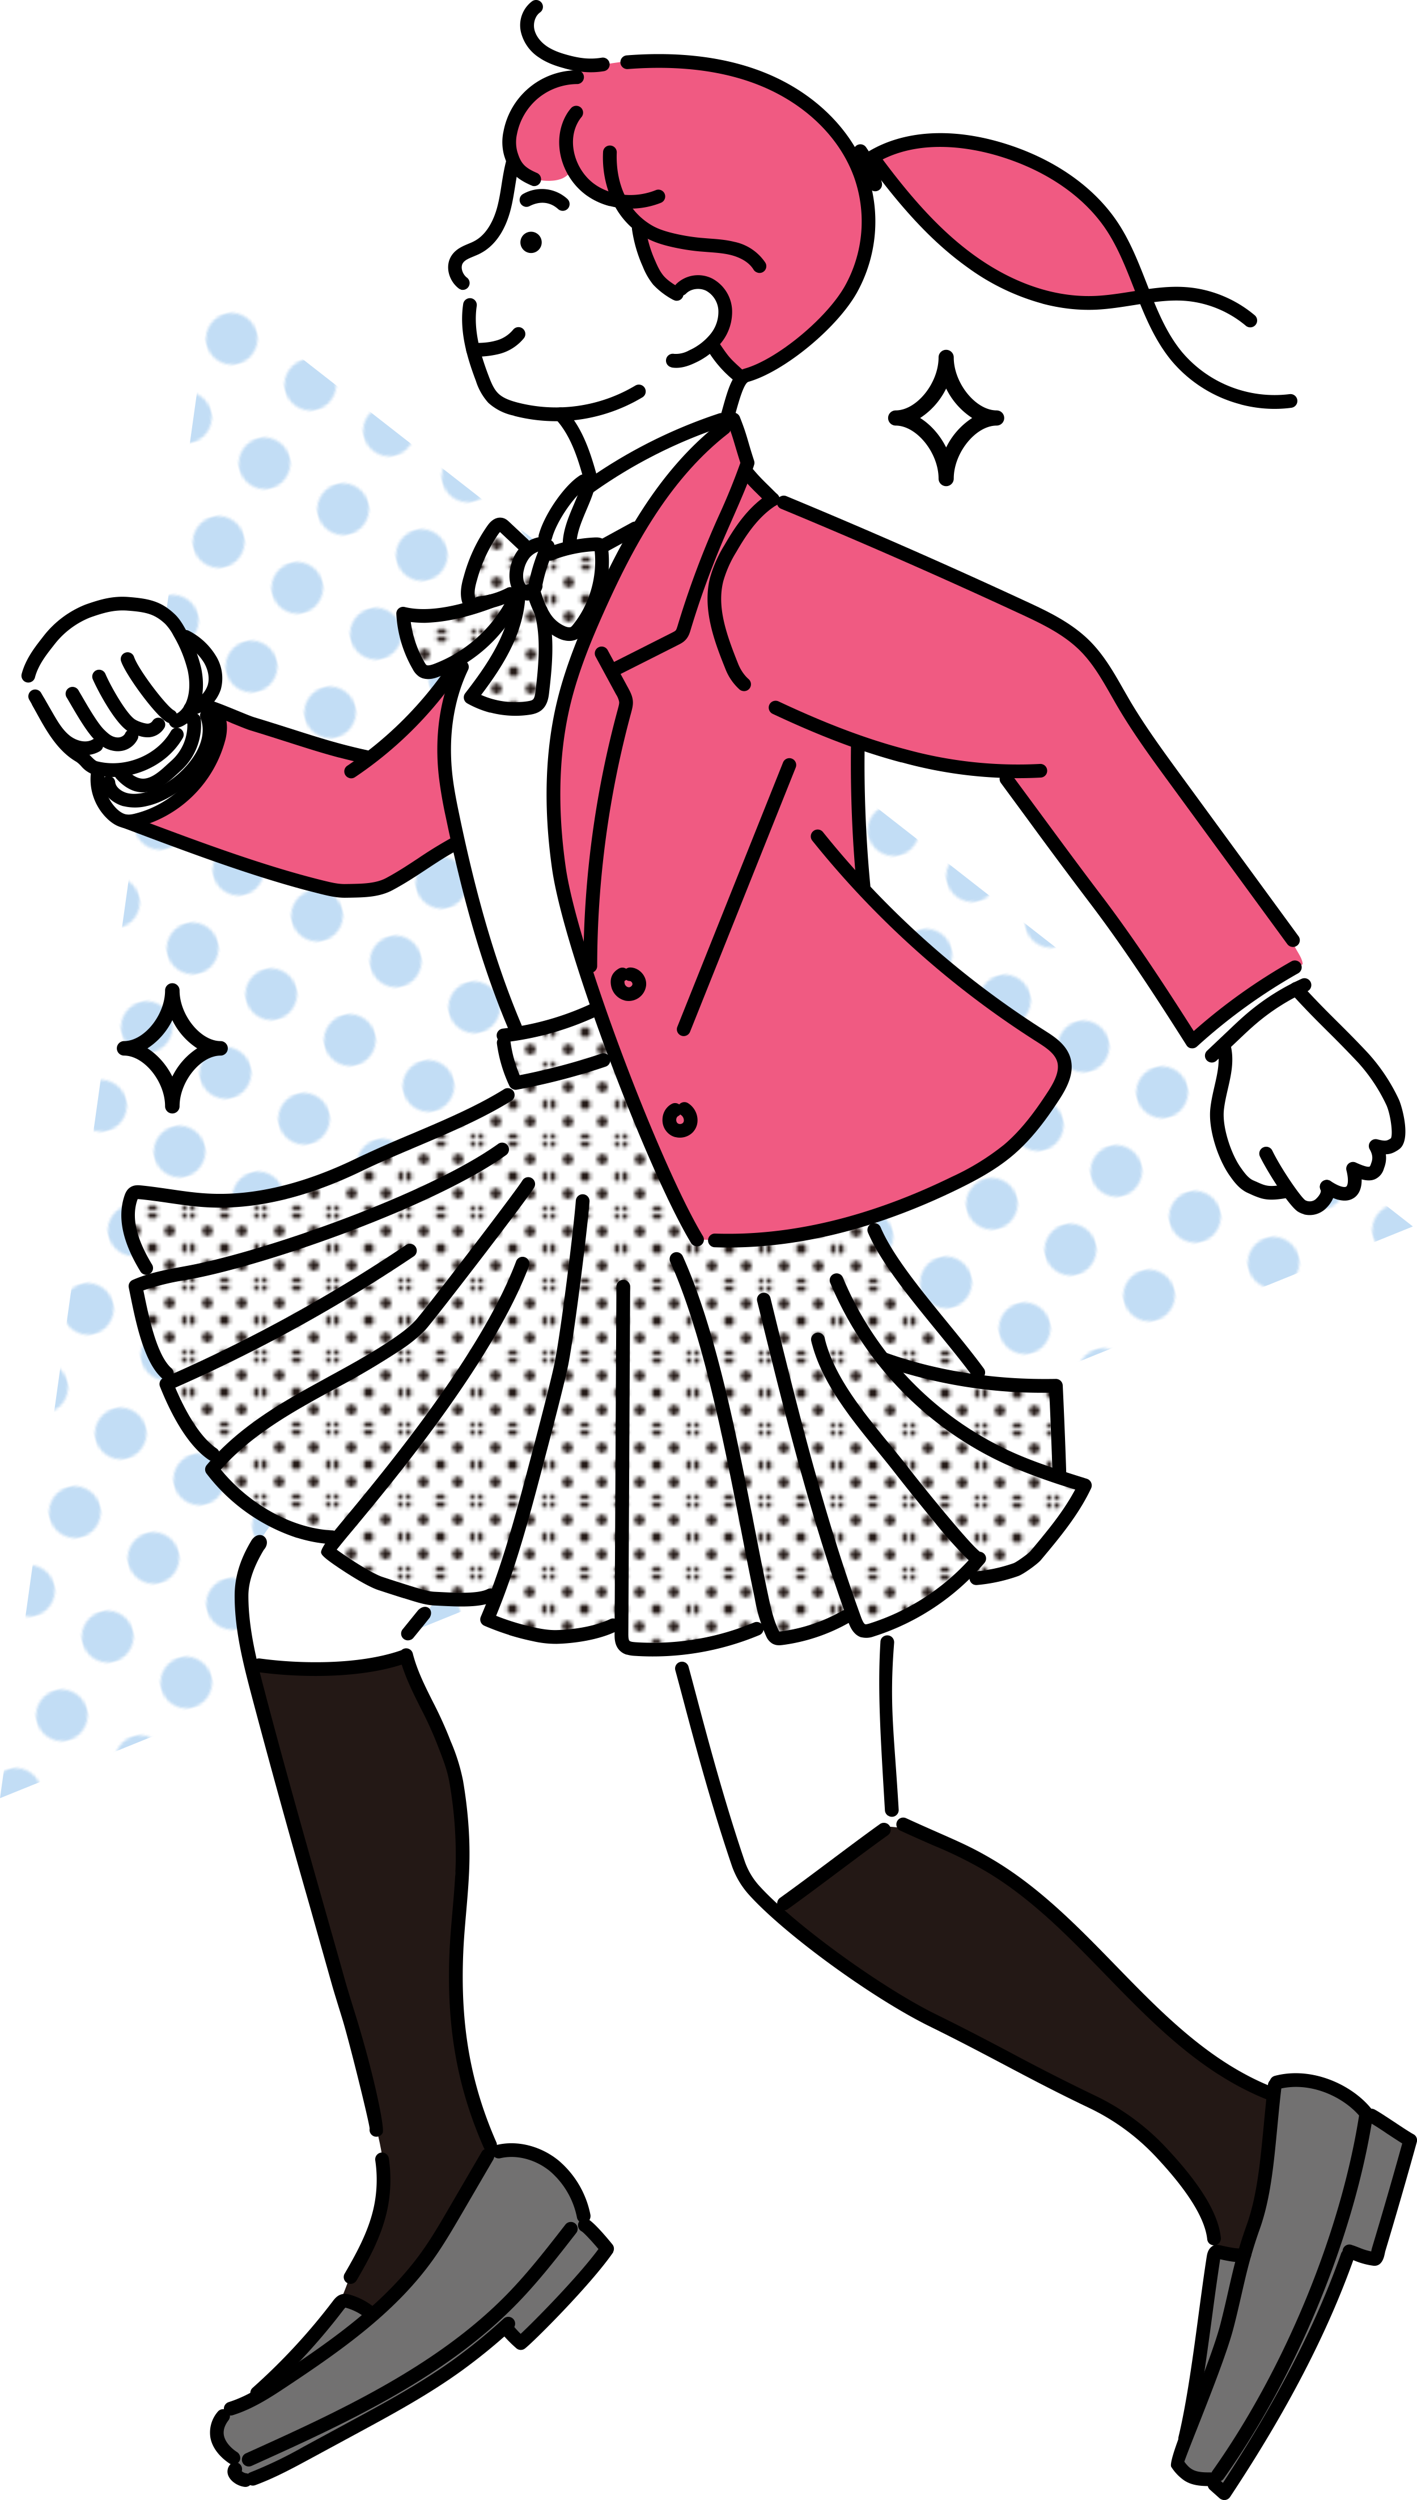 <svg xmlns="http://www.w3.org/2000/svg" viewBox="0 0 209.19 368.87"><defs><pattern id="b" width="50" height="50" x="0" y="0" patternTransform="rotate(75.24 -1021.29 -8832.97) scale(.38)" patternUnits="userSpaceOnUse"><path d="M0 0h50v50H0z" style="fill:none"/><path d="M10 0H0v10A10 10 0 0 0 10 0Z" style="fill:#328cdc"/><circle cx="25" cy="25" r="10" style="fill:#328cdc"/><path d="M50 40a10 10 0 0 0-10 10h10V40ZM0 40v10h10A10 10 0 0 0 0 40ZM50 10V0H40a10 10 0 0 0 10 10Z" style="fill:#328cdc"/></pattern><pattern id="c" width="18.12" height="18.12" x="0" y="0" patternTransform="rotate(.08 4560382.9 -2971263.65) scale(.56)" patternUnits="userSpaceOnUse"><path d="M0 0h18.12v18.12H0z" style="fill:none"/><g style="clip-path:url(#a)"><path d="M18.12 19.48a1.36 1.36 0 1 0 0-2.72 1.36 1.36 0 0 0 0 2.72ZM9.06 19.48a1.36 1.36 0 1 0 0-2.72 1.36 1.36 0 0 0 0 2.72ZM0 19.48a1.36 1.36 0 1 0 0-2.72 1.36 1.36 0 0 0 0 2.72ZM18.12 10.42a1.36 1.36 0 1 0 0-2.72 1.36 1.36 0 0 0 0 2.72ZM9.06 10.42a1.36 1.36 0 1 0 0-2.72 1.36 1.36 0 0 0 0 2.72ZM0 10.42A1.36 1.36 0 1 0 0 7.7a1.36 1.36 0 0 0 0 2.72ZM18.12 1.36a1.36 1.36 0 1 0 0-2.72 1.36 1.36 0 0 0 0 2.72Z" style="fill:#231815"/><circle cx="9.06" r="1.36" style="fill:#231815"/><path d="M0 1.36a1.36 1.36 0 1 0 0-2.72 1.36 1.36 0 0 0 0 2.72ZM-9.06 1.36a1.36 1.36 0 1 0 0-2.72 1.36 1.36 0 0 0 0 2.72ZM4.53 14.95a1.36 1.36 0 1 0 0-2.72 1.36 1.36 0 0 0 0 2.72ZM13.59 14.95a1.36 1.36 0 1 0 0-2.72 1.36 1.36 0 0 0 0 2.72ZM4.53 5.89a1.36 1.36 0 1 0 0-2.72 1.36 1.36 0 0 0 0 2.72ZM13.59 5.89a1.36 1.36 0 1 0 0-2.72 1.36 1.36 0 0 0 0 2.72ZM-4.53 5.89a1.36 1.36 0 1 0 0-2.72 1.36 1.36 0 0 0 0 2.72Z" style="fill:#231815"/></g></pattern><clipPath id="a"><path d="M0 0h18.12v18.12H0z" style="fill:none"/></clipPath></defs><path d="m0 265.3 208.58-84.35L31.24 42.49 0 265.3z" style="fill:url(#b);opacity:.3"/><path d="M25.44 164.28c-.59 0-1.07-.48-1.07-1.07 0-3.63-3.11-7.47-6.05-7.47a1.07 1.07 0 0 1 0-2.14c2.94 0 6.05-3.84 6.05-7.47a1.07 1.07 0 0 1 2.14 0c0 3.63 3.11 7.47 6.05 7.47a1.07 1.07 0 0 1 0 2.14c-2.94 0-6.05 3.84-6.05 7.47 0 .59-.48 1.07-1.07 1.07Zm-3.67-9.61c1.5.94 2.81 2.43 3.67 4.16a10.41 10.41 0 0 1 3.67-4.16 10.35 10.35 0 0 1-3.67-4.16 10.41 10.41 0 0 1-3.67 4.16ZM139.68 71.73c-.62 0-1.12-.5-1.12-1.12 0-3.8-3.25-7.82-6.33-7.82a1.12 1.12 0 1 1 0-2.24c3.08 0 6.33-4.02 6.33-7.82a1.12 1.12 0 1 1 2.24 0c0 3.8 3.25 7.82 6.33 7.82a1.12 1.12 0 1 1 0 2.24c-3.08 0-6.33 4.02-6.33 7.82 0 .62-.5 1.12-1.12 1.12Zm-3.84-10.06c1.57.98 2.94 2.54 3.84 4.35a10.8 10.8 0 0 1 3.84-4.35 10.86 10.86 0 0 1-3.84-4.35 10.86 10.86 0 0 1-3.84 4.35Z"/><path d="M26.54 93.47c-1.42-2.22-5.01-7.39-14.48-3 0 0-4.63 1.58-7.65 8.67 0 0-.97.6 1.24 4.26 2.21 3.65 4.38 6.72 5.95 7.02.55.68 1.76 2.84 2.82 2.96-1.68 1.8 1.59 7.53 4.18 7.8 2.59.27 16.1-5.23 12.81-16.6 0 0-.42-.24.36-2.95s-1.43-6.29-3.56-7.19l-1.68-.97ZM180.35 154.57c.54 1.44.2 4.2-.14 7.11s-.97 6.51 1.44 9.91c2.41 3.4 5.17 4.74 7.8 3.61 0 0 2.22 3.08 3.18 3.03.96-.05 3.25-.55 3.32-2.92 1.13.66 4.34 2.13 3.77-2.89 1.38.72 4.63 1.28 3.35-3.57 0 0 6.77.88 1.55-8.05-5.22-8.93-13.47-14.52-13.47-14.52l-10.79 8.31Z" style="fill:#fff"/><path d="M129.37 24.02c1.61 2.56 14.87 20.75 31.69 20.75 0 0 6.61-.57 7.36-1.02 0 0-2.18-14.33-16.82-20.15-16.98-6.75-22.23.42-22.23.42Z" style="fill:#f05a82"/><path d="M75.88 24.17c-.67 2.68-1.79 9.65-2.88 10.64s-3.78 1.8-4.68 2.89c-.9 1.09-1.36 2.68-.29 3.96 1.07 1.28 1.56 3.01 1.4 4.23s.89 10.82 2.72 12.14c1.83 1.32 5.87 3.69 10.91 3.27 0 0 3.84 6.11 3.96 9.72 0 0 2.99-.97 3.88-1.78s11.48-7.64 16.51-7.6c0 0 1.16-4.56 2.18-5.71 0 0-4.53-3.78-4.38-4.91s4.39-6.69-.79-9.12c0 0-3.09-.98-4.57 1.44s-5.02-6.54-5.53-9.5c0 0-.69-3.34-2.47-3.71-1.78-.37-6.49-2.68-7.4-5.37s-7.99-2.94-8.58-.6Z" style="fill:#fff"/><path d="M84.85 10.79c-2.15.98-7.27 1.63-8.38 5.17-1.12 3.54-2.58 8.39 2.14 10.41 0 0 4.85 1.37 5.85-1.61 0 0 1.79 3.96 6.58 4.67 0 0 2.9 2.6 3.29 4.41.38 1.82 2.02 7.19 4.76 9.21 0 0 3.74-3.13 5.35-1.16 1.61 1.97 4.52 2.39.79 9.12 0 0 3.34 5.17 5.08 4.41 1.74-.77 23.95-10.28 16.6-30.31-4.34-9.95-14.78-17.07-33.26-16.17 0 0-5.6.39-8.79 1.84Z" style="fill:#f05a82"/><path d="M67.89 97.45c-1.16 2.06-1.11 3.45-1.39 5.23s-2.19 8.21 1.17 21.76 7.3 25.87 8.76 28.05c0 0 12.51-2.83 12.02-3.81 0 0-9.94-22.72-6-39.55 3.94-16.83 10.13-27.5 11.17-29.63s8.71-13.57 13.45-16.94c0 0-8.79.92-19.95 9.73 0 0-1.15-2.72-3.31.87 0 0-15.82 24.1-15.93 24.29ZM99.62 240.72s1.24 6.63 1.81 8.69 5.97 20.75 6.73 23.22c.76 2.48 3.25 7 5.8 9.02 0 0 15.57-10.97 15.85-11.22s1.94-.85 1.87-3.7c-.07-2.85-1.57-16.47-.67-23.88s.84-6.19.84-6.19l-8.09-3.58-24.15 7.64ZM42.71 221.3s-4.68 5.98-5.49 8.06-2.71 5.39-.03 16.94c1.65 7.1 21.55 1.46 21.55 1.46l.48-2.83 1.02-1.08c0-.2-.81-1.71.18-2.83 2.54-2.88 4.86-6.34 4.86-6.34L42.7 221.29Z" style="fill:#fff"/><path d="M72.33 316.44c-5-8.67-6.19-36.12-4.34-48.8 1.19-8.17-6.28-18.72-8.04-23.45-3.56 1.45-20.29 1.63-22.76 2.11-.8-1.33 18.25 65.56 17.44 64.23.69 2.92 3.14 9.73 1.64 15.71-.82 1.02-1.88 5.29-4.53 9.41-1.13 3.07-1.36 3.64-1.92 4.51-2.97 3.97-10.71 12.51-11.32 12.95-.33.22-2.92.89-4.18 2.05.08.11-1.5.38-1.17 1.37-2.92 2.44-.04 5.91 1.31 5.98.13.92-.84 1.39.12 1.45.63.65.82 3.12 3.34 1.83 17.5-9.01 26.95-13.66 36.74-22.39.63.65 1.28 1.42 2.06 1.87 2.48-1.59 11.07-10.6 12.93-13.28.76-.71-.86-1.96-2.58-3.51-.57-.66-.54-.97-2.11-5.58-1.83-5.37-12-6.23-12.63-6.46Z" style="fill:#231815"/><path d="M72.33 316.44s-7.97 18.2-17.08 25.07c0 0-3.18-3.59-5.43-1.35-2.25 2.24-7.51 10.4-11.32 12.95s-5.17 2.03-5.86 3.91-.06 3.89 1.08 4.86.83 2.02 1.05 2.82 1.36 1.81 3.14 1.09 27.85-13.89 36.74-22.39l2.23 2.38s12.46-12.32 12.69-14.28l-3.19-3.52s-1.87-10.3-10.69-10.53l-3.36-1Z" style="fill:#727171"/><path d="M56.07 315.11a1 1 0 0 1-.92.05c-.43-.2-.66-.66-.58-1.11-.07-1-3.05-13.04-4.07-16.31-.61-1.98-1.19-3.84-1.51-4.97l-3.32-11.76a1589.8 1589.8 0 0 1-8.54-30.9c-1.17-4.46-2.49-9.51-2.49-14.67 0-3.12 1.04-5.79 2.54-8.26 1.27-1.7 3.09 0 1.76 1.49-1.31 2.19-2.27 4.5-2.27 6.77 0 4.9 1.28 9.81 2.42 14.15 2.71 10.32 5.67 20.77 8.53 30.87 1.11 3.92 2.23 7.84 3.33 11.77.31 1.1.88 2.95 1.49 4.91 2.85 9.17 4.36 16.85 4.06 17.52a1 1 0 0 1-.42.46Zm-1.43-1.3ZM60.62 241.93a1 1 0 0 1-1.15-1.58l2.27-2.8c1.18-1.14 2.39-.05 1.69 1.12-.79 1-1.59 1.98-2.4 2.97a1 1 0 0 1-.41.3ZM72.84 317.31l-.1.05a1 1 0 0 1-1.33-.52c-3.96-9.02-5.51-17.91-5.05-28.85.09-2.03.27-4.08.44-6.05.21-2.41.43-4.9.48-7.34a62.2 62.2 0 0 0-.92-11.55c-.32-1.9-1-3.61-1.71-5.43l-.29-.74a55.26 55.26 0 0 0-2.28-4.92c-1.19-2.38-2.43-4.85-3.1-7.51a1.01 1.01 0 0 1 1.96-.5c.62 2.45 1.75 4.71 2.95 7.1a60 60 0 0 1 2.35 5.1l.29.74a28.55 28.55 0 0 1 1.83 5.84c.7 4.12 1.02 8.14.94 11.93-.05 2.51-.27 5.03-.48 7.48-.17 1.96-.35 3.98-.43 5.96-.45 10.61 1.05 19.23 4.88 27.95a1 1 0 0 1-.42 1.28ZM52.59 336.52a1.01 1.01 0 0 1-1.67-1.14c1.68-2.9 3.39-6.01 4.19-9.41.55-2.34.65-4.84.29-7.23-.08-.55.3-1.07.85-1.15.55-.08 1.07.3 1.15.85.4 2.64.29 5.4-.32 8-.86 3.67-2.65 6.94-4.41 9.96l-.09.13ZM35.33 363.13a1 1 0 0 1-1.46.32c-.61-.4-2.45-1.75-2.81-3.83a4.72 4.72 0 0 1 1.07-3.78c.34-.44.97-.53 1.42-.19.44.34.53.97.19 1.42-.59.77-.81 1.5-.69 2.21.24 1.34 1.65 2.31 1.94 2.49.45.29.62.9.35 1.36Z"/><path d="m72.88 318.52-2.4 4.12-2.46 4.22c-1.27 2.17-2.58 4.41-4.08 6.51-5.54 7.75-13.37 13.28-21.58 18.73-2.32 1.54-4.95 3.28-7.99 4.23-.53.17-1.1-.13-1.27-.66-.17-.53.13-1.1.66-1.27 2.77-.87 5.27-2.53 7.47-3.99 8.04-5.33 15.71-10.74 21.05-18.22 1.45-2.02 2.73-4.23 3.97-6.36l2.46-4.22 2.4-4.12a1 1 0 0 1 1.38-.36c.48.28.64.9.37 1.38Z"/><path d="M87.05 327.48a.99.99 0 0 1-.67.48 1 1 0 0 1-1.2-.78 12.1 12.1 0 0 0-3.98-6.84c-2.13-1.75-4.95-2.49-7.34-1.92a1.02 1.02 0 0 1-1.22-.75c-.13-.54.21-1.09.75-1.22 3-.71 6.48.18 9.09 2.32a14.05 14.05 0 0 1 4.68 7.98c.05.25 0 .51-.11.72ZM55.26 341.5l-.07.1c-.33.45-.97.54-1.42.21a8.26 8.26 0 0 0-2.64-1.31l-.15-.04-.22.26a92.13 92.13 0 0 1-12.12 13.09c-.42.37-1.06.33-1.43-.08a1.02 1.02 0 0 1 .08-1.43 89.75 89.75 0 0 0 11.85-12.8c.24-.32.69-.91 1.45-1.04.41-.07.76 0 1.09.1 1.19.34 2.3.9 3.29 1.64.41.31.52.88.27 1.31Zm-4.24-1.08ZM85.14 329.34l-.08.12c-2.73 3.51-5.55 7.15-8.74 10.42-10.86 11.15-25.91 17.94-39.18 23.93a1.01 1.01 0 0 1-.83-1.85c13.11-5.92 27.97-12.63 38.57-23.5 3.11-3.19 5.89-6.78 8.59-10.25.34-.44.98-.52 1.42-.18.4.31.5.87.26 1.3ZM37.11 366.41a1 1 0 0 1-.97.5c-.88-.08-2.03-.71-2.42-1.63a1.54 1.54 0 0 1 .22-1.62c.35-.43.99-.5 1.42-.15.33.27.45.7.33 1.09.16.13.43.28.63.3a1.01 1.01 0 0 1 .79 1.51Z"/><path d="M75.91 343.35a.91.91 0 0 1-.2.24 84.02 84.02 0 0 1-7.64 6.24c-4.97 3.58-10.44 6.53-15.73 9.39l-6.54 3.54c-2.59 1.4-5.27 2.85-8.13 3.9a1.02 1.02 0 0 1-1.3-.6c-.19-.52.08-1.11.6-1.3a61.94 61.94 0 0 0 7.87-3.79l6.54-3.54c5.23-2.83 10.64-5.75 15.51-9.25a84.5 84.5 0 0 0 7.46-6.09 1.01 1.01 0 0 1 1.56 1.25Z"/><path d="m90.53 332.29-.05.07c-3.33 4.8-11.76 13.21-12.99 14.14a1 1 0 0 1-1.27-.05 19.31 19.31 0 0 1-2.11-2.14 1.02 1.02 0 0 1 .08-1.43 1 1 0 0 1 1.42.08c.53.61.84.97 1.26 1.37 2.11-1.97 8.44-8.39 11.48-12.51-.84-1-2.11-2.39-2.48-2.61a1.02 1.02 0 0 1-.42-1.37c.26-.49.88-.68 1.37-.42 1.06.56 3.58 3.7 3.6 3.73.26.33.28.77.08 1.13ZM59.92 245.37l-.18.08c-6.48 2.22-15.43 2.1-21.65 1.25a1.03 1.03 0 0 1-.87-1.14c.08-.55.59-.94 1.14-.87 5.98.82 14.57.94 20.72-1.16a1 1 0 0 1 1.28.63 1 1 0 0 1-.45 1.2Z"/><path d="M188.19 307.65c-.13 1.24-5.44-.57-11.47-5.06-16.09-11.96-30.81-32.64-45.94-33.11-3.97 3.13-12.7 8.68-15.67 12.33 3.39 5.32 33.63 23.21 51.12 31.22 7.95 3.64 13.1 15.59 13.12 19.4l-4.48 27.83-1.11 3.13a4.8 4.8 0 0 0 4.91 2.38l2.08 2.08a173.48 173.48 0 0 0 18.59-35.65l3.87.85 4.98-17.29-6.47-3.94a12.56 12.56 0 0 0-6.04-4.16 12.56 12.56 0 0 0-7.48 0Z" style="fill:#231815"/><path d="M188.19 308.09s.16 14.24-4.51 24.64c0 0-4.49-.92-4.08-.37-.89 3.05-2.86 19.49-3.87 24.06-2.11 4.07-2.28 4.65-1.98 6.62s1.21 2.09 2.68 2.4 2.58.69 3.17 1.29.4 2.44 1.61.95 14.42-23.6 18.11-35.33l3.97.98s5.71-15.9 4.96-17.73l-4.47-2.35s-6.4-7.42-13.8-5.94l-1.78.79Z" style="fill:#727171"/><path d="M178.68 331.12a1 1 0 0 1-.46-.75c-.32-3-2.76-6.97-7.25-11.81a33.03 33.03 0 0 0-10.26-7.6c-4.8-2.29-8.57-4.28-12.56-6.39-3.32-1.75-6.75-3.56-10.84-5.57-8.47-4.15-21.46-13.6-26.73-19.44a12.54 12.54 0 0 1-2.58-4.41c-3.83-11.27-6.81-23.31-8.3-28.71a1 1 0 0 1 .71-1.24 1 1 0 0 1 1.24.71c1.49 5.41 4.45 17.39 8.26 28.6a10.5 10.5 0 0 0 2.17 3.71c5.05 5.59 17.99 14.99 26.12 18.98 4.11 2.02 7.56 3.83 10.89 5.59a316.4 316.4 0 0 0 12.49 6.35 35.04 35.04 0 0 1 10.87 8.04c4.87 5.24 7.42 9.48 7.78 12.97a1 1 0 0 1-.9 1.11.97.97 0 0 1-.65-.15ZM131.11 267.89a1.03 1.03 0 0 1-.47-.79c-.7-11.67-1.09-17.95-.66-24.91.03-.56.55-.96 1.11-.91.56.05.95.55.91 1.1-.73 9.2-.02 13.03.67 24.59a1 1 0 0 1-1.55.91ZM179.95 306.1c-6.31-4.03-11.58-9.44-16.71-14.72-5.37-5.53-10.93-11.25-17.58-15.22a61.16 61.16 0 0 0-7.86-3.89c-1.37-.6-2.92-1.28-4.88-2.18a1.01 1.01 0 1 1 .84-1.84c1.94.89 3.49 1.57 4.85 2.17 3.11 1.37 5.17 2.27 8.08 4.01 6.88 4.11 12.53 9.92 18 15.54 6.8 6.99 13.82 14.22 23.12 17.93a1 1 0 1 1-.75 1.87 42.26 42.26 0 0 1-7.11-3.68Z"/><path d="M115.2 281.68c-.11-.07-.2-.16-.28-.26a1.02 1.02 0 0 1 .23-1.41c2.38-1.7 4.91-3.6 7.36-5.43 2.46-1.84 4.99-3.74 7.39-5.46a1.02 1.02 0 0 1 1.41.23c.32.45.22 1.09-.23 1.41-2.38 1.7-4.91 3.6-7.36 5.43-2.46 1.84-4.99 3.74-7.39 5.46a1 1 0 0 1-1.13.03ZM174.84 365.97a6.97 6.97 0 0 1-1.92-2q-.39-.56 1.91-6.38c1.87-4.74 4.44-11.23 5.31-14.59.49-1.9.85-3.49 1.2-5.03.72-3.16 1.34-5.89 2.73-9.77 1.51-4.24 1.98-9.26 2.49-14.57.19-1.98.38-4.03.63-6.09a1.01 1.01 0 0 1 2.01.25c-.25 2.03-.44 4.07-.63 6.03-.52 5.44-1 10.59-2.6 15.06-1.34 3.77-1.95 6.44-2.66 9.54-.36 1.56-.72 3.17-1.22 5.09-.9 3.48-3.49 10.04-5.38 14.83-.79 1.99-1.59 4.03-1.87 4.85.93 1.26 1.64 1.61 3.81 1.58a1 1 0 0 1 1.02 1 1 1 0 0 1-1 1.02c-1.69.02-2.86-.19-3.83-.82Z"/><path d="m179.28 365.98-.04-.03a1 1 0 0 1-.24-1.41c10.64-15 18.9-35.04 21.64-52.42-2.46-2.83-7.33-5.1-11.93-3.89a1.02 1.02 0 0 1-1.24-.72c-.14-.54.18-1.09.72-1.24 5.61-1.48 11.56 1.43 14.31 4.92.17.22.25.5.21.78-2.71 17.77-11.16 38.36-22.06 53.73-.31.44-.92.56-1.37.27Z"/><path d="M174.42 360.63a1.03 1.03 0 0 1-.44-1.09c1.22-5.06 2.18-12.14 3.01-18.39.4-2.99.78-5.81 1.16-8.24.06-.35.19-1.18.95-1.59.38-.2.68-.14 1.48.04.56.12 2.25.5 2.69.32a1 1 0 0 1 1.35.46c.25.5.04 1.11-.46 1.36-.94.46-2.43.18-4.02-.17h-.01a399.6 399.6 0 0 0-1.14 8.09c-.85 6.3-1.8 13.43-3.05 18.59a1 1 0 0 1-1.22.74 1.2 1.2 0 0 1-.31-.13ZM180.2 368.71l-.13-.1-1.44-1.28a1.01 1.01 0 1 1 1.34-1.52l.57.51c7.98-12.16 13.69-23.24 17.44-33.83a1.01 1.01 0 1 1 1.91.67c-3.91 11.03-9.89 22.56-18.3 35.24a1.01 1.01 0 0 1-1.39.29Z"/><path d="M198.79 333.06a1 1 0 0 1 .83-1.82c.37.11.69.24 1 .36.49.2.99.4 1.81.57l.02-.09c.03-.17.07-.34.12-.5a745.7 745.7 0 0 0 4.44-15.34c-.63-.39-1.42-.91-2.24-1.45a48.57 48.57 0 0 0-2.79-1.78 1 1 0 0 1-.4-1.37 1 1 0 0 1 1.37-.4c.66.36 1.76 1.09 2.93 1.86 1.08.72 2.2 1.46 2.79 1.78a1 1 0 0 1 .49 1.16 777.64 777.64 0 0 1-4.66 16.13l-.07.32c-.1.49-.4 1.99-1.76 1.78a11.09 11.09 0 0 1-2.82-.79c-.29-.12-.53-.22-.81-.3a1.23 1.23 0 0 1-.26-.12ZM83.34 10.08c-1.13-.3-2.55-.75-3.8-1.62a6.17 6.17 0 0 1-2.64-3.75A4.43 4.43 0 0 1 78.56.18a1.01 1.01 0 1 1 1.16 1.66c-.68.48-1.03 1.51-.84 2.46.19.92.85 1.83 1.81 2.5 1.04.72 2.3 1.1 3.28 1.36.94.25 1.72.39 2.44.45a9.8 9.8 0 0 0 2.42-.1 1 1 0 1 1 .33 1.99c-.96.16-1.94.2-2.91.12a16.8 16.8 0 0 1-2.78-.5l-.12-.03Z"/><path d="m88.95 149.72-14.19 3.46 1.4 6.6c-.61.68-1.57 1.68-2.85 2.76-4.82 4.08-8.61 4.6-16.69 7.65-8.8 3.32-8.42 4.26-14 5.59a51.87 51.87 0 0 1-22.78.24 13.37 13.37 0 0 0-.48 6 13.46 13.46 0 0 0 3.22 6.85l-2.53.89a24.4 24.4 0 0 0 3.51 11.21 23.33 23.33 0 0 0 2.04 2.8l-.98.43a20.44 20.44 0 0 0 8.37 10.77l-1.63 1.82a24.25 24.25 0 0 0 19.65 9.32l-1.76 3.53a27.57 27.57 0 0 0 7 3.97 29.16 29.16 0 0 0 17.48.9L72 238.9c1.55.88 4.56 2.31 8.57 2.47a19.2 19.2 0 0 0 11.27-3.19l-.23 4.57a36.19 36.19 0 0 0 21.89-3.29l1.11 2.1a22.8 22.8 0 0 0 11.3-3.71l1.23 2.47a26.81 26.81 0 0 0 15.47-8.23c4.72.95 7.56-.44 8.61-1.06 1.77-1.04 2.91-2.62 5.14-5.74a64.36 64.36 0 0 0 3.9-6.21l-4.44-.84.12-13.87-10.17-.45a123.87 123.87 0 0 1-11.37-14.16c-1.98-2.87-3.74-7.37-5.29-10.06-3.32 1.2-8.14 3-13.93 3.36-5.3.33-9.69.98-12.98.3a46831.9 46831.9 0 0 1-13.25-33.64Z" style="fill:#fff"/><path d="m88.95 149.72-14.19 3.46 1.4 6.6c-.61.68-1.57 1.68-2.85 2.76-4.82 4.08-8.61 4.6-16.69 7.65-8.8 3.32-8.42 4.26-14 5.59a51.87 51.87 0 0 1-22.78.24 13.37 13.37 0 0 0-.48 6 13.46 13.46 0 0 0 3.22 6.85l-2.53.89a24.4 24.4 0 0 0 3.51 11.21 23.33 23.33 0 0 0 2.04 2.8l-.98.43a20.44 20.44 0 0 0 8.37 10.77l-1.63 1.82a24.25 24.25 0 0 0 19.65 9.32l-1.76 3.53a27.57 27.57 0 0 0 7 3.97 29.16 29.16 0 0 0 17.48.9L72 238.9c1.55.88 4.56 2.31 8.57 2.47a19.2 19.2 0 0 0 11.27-3.19l-.23 4.57a36.19 36.19 0 0 0 21.89-3.29l1.11 2.1a22.8 22.8 0 0 0 11.3-3.71l1.23 2.47a26.81 26.81 0 0 0 15.47-8.23c4.72.95 7.56-.44 8.61-1.06 1.77-1.04 2.91-2.62 5.14-5.74a64.36 64.36 0 0 0 3.9-6.21l-4.44-.84.12-13.87-10.17-.45a123.87 123.87 0 0 1-11.37-14.16c-1.98-2.87-3.74-7.37-5.29-10.06-3.32 1.2-8.14 3-13.93 3.36-5.3.33-9.69.98-12.98.3a46831.9 46831.9 0 0 1-13.25-33.64Z" style="fill:url(#c)"/><path d="m81.23 81.72 7.33-1.28a14.79 14.79 0 0 1-3.84 12.96c-2 .42-3.54-.28-4.45-2.5l-.96 13.1a12.47 12.47 0 0 1-9.84-1.1 15.34 15.34 0 0 0 5.43-12.58 17.68 17.68 0 0 1-12.51 8.63c-1.7-1.9-2.42-5.01-2.89-8.42a14.82 14.82 0 0 0 9.54-1.17 19.12 19.12 0 0 1 4.24-11.78l4.25 3.34c.81-1.04 2.11-1.28 2.9-.76.71.47.78 1.41.79 1.55Z" style="fill:#fff"/><path d="m81.23 81.72 7.33-1.28a14.79 14.79 0 0 1-3.84 12.96c-2 .42-3.54-.28-4.45-2.5l-.96 13.1a12.47 12.47 0 0 1-9.84-1.1 15.34 15.34 0 0 0 5.43-12.58 17.68 17.68 0 0 1-12.51 8.63c-1.7-1.9-2.42-5.01-2.89-8.42a14.82 14.82 0 0 0 9.54-1.17 19.12 19.12 0 0 1 4.24-11.78l4.25 3.34c.81-1.04 2.11-1.28 2.9-.76.71.47.78 1.41.79 1.55Z" style="fill:url(#c)"/><path d="M108.27 61.88A81.3 81.3 0 0 0 89 88.17c-2.37 5.19-7.45 16.6-7.24 31.85.14 10.03 2.51 16.92 7.25 30.69 2.86 8.3 7.22 19.44 13.88 32.14 3.46.2 8.42.24 14.28-.58a69.9 69.9 0 0 0 23.81-7.75c.91-.5 7.34-4.06 13.07-10.7 2.4-2.79 3.45-4.69 3.12-6.74-.56-3.46-4.68-5.23-5.38-5.51l-14.13-10.61-10.42-10.24-.6-20.72a100.43 100.43 0 0 0 21.85 3.8l27.52 39.86c5.01-3.8 11.28-7.62 16.3-11.42-.06-1.19-1.38-2.36-1.44-3.55-14.14-17.59-19.43-25.56-21.53-29.53-.11-.21-2.2-4.18-5.59-9.07-2.78-4.01-4.11-5.29-4.56-5.71-3.73-3.49-7.84-4.67-9.5-5.19-6.01-1.88-17.08-6.73-34.86-15.34l-4.48-4.39-.12-1.86-1.96-5.72ZM67.54 99.86l-13.47 12.38c-7.22-2.82-14.91-4.16-22.13-6.97.19 1.15.81 1.46.39 3.57a14.73 14.73 0 0 1-4.46 7.8 16.27 16.27 0 0 1-10.05 4.31c.96.36 22.25 8.36 30.41 10.11.94.2 2.66.53 4.8.16 3.56-.61 6.82-1.54 8.33-3.15 2.36-1.07 3.96-2.58 6.31-3.65-.71-4.4-1.36-9.6-2.06-13.99l1.93-10.57Z" style="fill:#f05a82"/><path d="M68.08 42.73a1.03 1.03 0 0 1-.35-.17c-1.42-1.06-2.16-3.31-1-4.95.64-.9 1.6-1.3 2.44-1.65.28-.12.54-.22.78-.35 2.12-1.07 3.07-3.61 3.45-5.03.29-1.09.47-2.19.65-3.37.19-1.19.39-2.43.72-3.64a1 1 0 1 1 1.94.53c-.3 1.11-.48 2.23-.67 3.43-.19 1.17-.38 2.38-.7 3.57-.57 2.13-1.81 4.96-4.49 6.32-.31.16-.62.28-.92.41-.68.28-1.27.52-1.57.95-.45.64-.07 1.69.56 2.17a1 1 0 0 1 .2 1.42c-.25.34-.68.47-1.07.37ZM75.9 61.34l-.15-.04a8 8 0 0 1-3.65-1.86 8.71 8.71 0 0 1-1.84-3.23c-1.27-3.36-2.49-7.33-1.88-11.36.08-.55.6-.93 1.15-.85.55.08.93.6.85 1.15-.54 3.57.59 7.24 1.77 10.35.37.97.75 1.89 1.38 2.52.72.72 1.8 1.08 2.76 1.34a22.83 22.83 0 0 0 17.5-2.47 1 1 0 1 1 1.05 1.73 24.81 24.81 0 0 1-18.93 2.74Z"/><path d="m78.53 27.38-.15-.05c-2.34-1.04-3.26-2.07-3.96-4.41a7.42 7.42 0 0 1-.09-3.53 11.08 11.08 0 0 1 10.96-9.02 1.02 1.02 0 0 1-.01 2.03 9.2 9.2 0 0 0-5.81 2.07 9.2 9.2 0 0 0-3.15 5.31 5.5 5.5 0 0 0 .04 2.57c.52 1.75 1.06 2.34 2.84 3.14a1.01 1.01 0 0 1-.67 1.91Z"/><path d="M90 30.41a10.38 10.38 0 0 1-3.43-1.6c-3.29-2.38-4.81-6.76-3.61-10.42.31-.94.76-1.76 1.34-2.43.36-.42 1-.47 1.43-.11.42.36.47 1 .11 1.43-.4.47-.72 1.06-.95 1.74-.92 2.8.32 6.3 2.87 8.14 2.44 1.76 6 2.12 9.06.89a1 1 0 1 1 .75 1.87 12.2 12.2 0 0 1-7.56.47Z"/><path d="M111.84 40.22a1 1 0 0 1-.6-.45c-.82-1.34-2.44-1.91-3.33-2.14-1.08-.27-2.2-.35-3.39-.44l-1.27-.1a31.39 31.39 0 0 1-4.09-.66c-1.45-.33-2.53-.7-3.49-1.18a11.75 11.75 0 0 1-5.23-5.48 15.52 15.52 0 0 1-1.41-7.33 1 1 0 0 1 1.05-.97 1 1 0 0 1 .97 1.05c-.09 2.32.33 4.53 1.22 6.38a9.8 9.8 0 0 0 4.32 4.55c.81.41 1.75.72 3.04 1.02 1.25.29 2.54.5 3.82.62l1.22.1c1.22.09 2.49.18 3.73.49a7.27 7.27 0 0 1 4.57 3.05 1 1 0 0 1-1.13 1.5Z"/><path d="M99.56 44.3a1.02 1.02 0 0 1-.27-.11 11.51 11.51 0 0 1-2.85-2.18 10.12 10.12 0 0 1-1.53-2.64 20.6 20.6 0 0 1-1.61-5.54c-.07-.55.33-1.06.88-1.13.55-.07 1.06.33 1.13.88a18.2 18.2 0 0 0 1.46 5c.32.75.69 1.52 1.2 2.12.62.72 1.5 1.25 2.36 1.77a1 1 0 0 1-.78 1.84Z"/><path d="M99.13 54.19a1.01 1.01 0 0 1 .4-1.98 4 4 0 0 0 2.19-.51 8.62 8.62 0 0 0 3.19-2.44 5.19 5.19 0 0 0 1.14-3.51 3.53 3.53 0 0 0-1.78-2.84c-.98-.5-2.29-.32-2.99.41-.39.4-1.03.42-1.43.04a1.02 1.02 0 0 1-.04-1.43 4.63 4.63 0 0 1 5.38-.81 5.56 5.56 0 0 1 2.88 4.48 7.22 7.22 0 0 1-1.56 4.92 10.73 10.73 0 0 1-3.93 3.03c-.81.38-2.03.87-3.34.68l-.12-.02Z"/><path d="M107.1 62.56h-.02a1.01 1.01 0 0 1-.7-1.25l.26-.91c.86-3.09 1.55-5.53 3.3-6.02 4.74-1.34 12.06-7.36 14.78-12.16a19.54 19.54 0 0 0 1.38-16.04c-2.09-5.82-7.07-10.72-13.66-13.46-5.46-2.27-12.11-3.12-19.76-2.53a1.02 1.02 0 0 1-1.09-.93c-.04-.56.37-1.04.93-1.09 7.97-.62 14.93.29 20.69 2.68 7.12 2.95 12.51 8.29 14.79 14.64a21.62 21.62 0 0 1-1.52 17.73c-2.98 5.26-10.76 11.63-15.99 13.11-.66.19-1.38 2.75-1.9 4.62l-.26.92c-.15.53-.7.84-1.23.7ZM87.12 72.29a1.01 1.01 0 0 1-.72-.71c-.91-3.34-1.94-7.13-4.39-9.77a1.01 1.01 0 1 1 1.48-1.38c2.79 3 3.94 7.23 4.86 10.62a1 1 0 0 1-1.23 1.24Z"/><path d="M108.6 56.23c-.15-.04-.3-.12-.42-.23a17.16 17.16 0 0 1-3.65-4.21 1.02 1.02 0 0 1 .27-1.41 1.02 1.02 0 0 1 1.41.27c1.43 2.1 1.5 2.17 3.35 3.86.41.38.44 1.02.06 1.43-.26.29-.65.39-1.01.29ZM128.94 28.18a1.01 1.01 0 0 1-.73-.75 13.12 13.12 0 0 0-2.02-4.55 1.01 1.01 0 1 1 1.66-1.16 15.19 15.19 0 0 1 2.34 5.26 1.02 1.02 0 0 1-1.24 1.21Z"/><path d="M183.13 59.65a19.87 19.87 0 0 1-10.19-6.44c-2.6-3.16-4.1-6.98-5.54-10.68-1.15-2.94-2.34-5.98-4.06-8.58-3.31-5-9.02-8.9-16.07-10.98-4.01-1.18-11.67-2.62-17.9 1.06-.48.28-1.1.12-1.39-.36-.28-.48-.12-1.1.36-1.39 5.11-3.02 12.03-3.46 19.5-1.25 7.5 2.22 13.6 6.41 17.18 11.81 1.85 2.79 3.07 5.93 4.26 8.97 1.45 3.71 2.82 7.22 5.22 10.13a17.89 17.89 0 0 0 15.88 6.21 1.01 1.01 0 1 1 .27 2.01c-2.51.34-5.08.15-7.53-.5Z"/><path d="M153.88 44.79a33.88 33.88 0 0 1-11.06-5.35c-4.72-3.38-9.07-7.9-14.12-14.68a1.02 1.02 0 0 1 .21-1.42 1.02 1.02 0 0 1 1.42.21c4.92 6.6 9.14 11 13.68 14.25 3.99 2.85 10.3 6.19 17.73 5.86 1.77-.08 3.6-.37 5.37-.65 2.58-.41 5.24-.84 7.91-.65 3.71.25 7.33 1.73 10.21 4.15a1.01 1.01 0 1 1-1.31 1.55 15.9 15.9 0 0 0-9.05-3.68c-2.44-.17-4.87.22-7.45.63-1.83.29-3.71.59-5.6.68-2.62.12-5.29-.19-7.94-.89ZM79.92 36.16a1.57 1.57 0 1 1-3.04-.8 1.57 1.57 0 0 1 3.04.8ZM77.46 30.48a.98.98 0 0 1-.64-.52c-.25-.5-.06-1.11.44-1.36a5.58 5.58 0 0 1 6.5.75c.41.38.44 1.02.07 1.43-.38.41-1.01.44-1.43.07-1.18-1.07-2.68-1.23-4.22-.44-.23.12-.49.14-.72.08ZM69.58 52.59a1 1 0 0 1-.75-.99 1 1 0 0 1 1.02-1c1.01.01 2.19-.02 3.3-.33a4.9 4.9 0 0 0 2.59-1.61c.34-.44.98-.53 1.42-.19.44.34.53.98.19 1.42a6.9 6.9 0 0 1-3.65 2.33 14.14 14.14 0 0 1-4.12.38ZM186.27 176.82a11.2 11.2 0 0 1-1.6-.61l-.42-.19c-1.31-.58-2.11-1.71-2.75-2.62-1.62-2.3-3.16-6.72-2.82-9.85.12-1.15.38-2.25.62-3.31.45-1.96.87-3.8.4-5.63a1 1 0 1 1 1.95-.51c.6 2.3.1 4.48-.39 6.59-.23 1.01-.47 2.05-.58 3.08-.27 2.54 1.08 6.51 2.47 8.47.63.9 1.17 1.61 1.91 1.93l.44.19c1.35.61 1.8.81 4.08.41a1 1 0 1 1 .35 1.99c-1.76.31-2.75.29-3.65.06Z"/><path d="M192.49 179.14c-.3-.08-.58-.2-.85-.36-1.34-.82-4.54-5.91-5.63-8.14a1 1 0 0 1 .47-1.35 1 1 0 0 1 1.35.47c1.35 2.77 4.21 6.87 4.86 7.31.46.28 1.15.22 1.55-.15.48-.43.88-1.05.71-1.38a1 1 0 0 1 .47-1.35 1 1 0 0 1 1.35.47c.57 1.17.13 2.58-1.17 3.76a3.42 3.42 0 0 1-3.12.74Z"/><path d="M197.55 177.01a7.72 7.72 0 0 1-2.24-1.08 1.01 1.01 0 0 1-.28-1.4c.31-.46.94-.59 1.4-.28 1.41.94 2.13.95 2.31.82.22-.15.41-.91.04-2.37a1 1 0 0 1 1.4-1.17c1.47.68 1.89.64 2 .59.03-.01.11-.1.19-.33l.04-.12c.16-.45.39-1.07-.2-2.1a1 1 0 0 1 .08-1.11 1 1 0 0 1 1.06-.36c1.24.32 1.45.19 1.96-.14l.03-.02c.33-.65-.05-3.51-.66-4.88a25.35 25.35 0 0 0-4.22-6.33 176.7 176.7 0 0 0-4.48-4.58c-1.65-1.64-3.21-3.19-5.38-5.58a1.02 1.02 0 0 1 .07-1.43 1.02 1.02 0 0 1 1.43.07c2.13 2.35 3.67 3.88 5.3 5.5 1.34 1.33 2.73 2.71 4.53 4.63a27.43 27.43 0 0 1 4.59 6.89c.52 1.16 1.87 6.13-.02 7.36l-.08.06c-.54.35-1.04.63-1.83.65.13.97-.13 1.69-.27 2.07l-.03.09a2.4 2.4 0 0 1-1.31 1.52c-.58.25-1.23.21-1.96.02.03 1.62-.62 2.38-1.1 2.71-.49.34-1.24.59-2.36.29Zm7.85-9.12ZM77.6 88.58h-.02a3.31 3.31 0 0 1-2.19-2.26 5.3 5.3 0 0 1 0-2.77 6.1 6.1 0 0 1 1.22-2.56 5.14 5.14 0 0 1 3.81-1.83c.56 0 1.02.44 1.03 1 0 .56-.44 1.02-1 1.03a3.1 3.1 0 0 0-2.28 1.09 4.33 4.33 0 0 0-.81 1.74 3.33 3.33 0 0 0-.04 1.71c.07.22.18.42.32.57a1.01 1.01 0 0 1 1.18 1.6.98.98 0 0 1-.44.56c-.23.14-.52.18-.78.11Z"/><path d="M78.71 87.72h-.03c-.49-.15-.8-.64-.71-1.15.39-2.2 1.06-4.34 1.98-6.38a1.01 1.01 0 1 1 1.84.84 24.59 24.59 0 0 0-1.71 5.27c.03.18.01.37-.06.55l-.12.28a1 1 0 0 1-1.19.59Z"/><path d="m83.18 94.45-.29-.09a6.88 6.88 0 0 1-3.47-2.92 15.78 15.78 0 0 1-1.61-3.86c-.16-.53.14-1.1.67-1.26.53-.16 1.1.14 1.26.67.35 1.15.75 2.35 1.39 3.38a4.86 4.86 0 0 0 2.4 2.08c.32.11.59.13.73.06.12-.06.29-.27.38-.39 2.39-2.98 3.55-7 3.15-10.8a20 20 0 0 0-6.2 1.33 1.01 1.01 0 0 1-.74-1.88 21.93 21.93 0 0 1 7.06-1.48c.25 0 .83-.03 1.31.38.45.4.52.95.55 1.18.55 4.46-.74 9.02-3.55 12.53-.26.32-.57.68-1.04.92-.57.29-1.26.34-2.01.14ZM69.04 89.82c-.3-.08-.55-.29-.68-.59-.58-1.41-.27-2.93.12-4.24a23.83 23.83 0 0 1 3.53-7.5c.99-1.36 2-1.16 2.39-1.02.34.13.57.34.72.48l2.83 2.65a1.01 1.01 0 1 1-1.38 1.48l-2.76-2.59-.16.19a21.9 21.9 0 0 0-3.22 6.87c-.3 1.02-.53 2.08-.19 2.91a1 1 0 0 1-1.19 1.36Z"/><path d="M70.49 89.99a1.02 1.02 0 0 1 .15-1.99c1.46-.15 2.91-.58 4.21-1.26a1 1 0 1 1 .93 1.79c-1.52.79-3.23 1.3-4.94 1.47-.12.01-.25 0-.36-.03Z"/><path d="M72.37 105.15a14.53 14.53 0 0 1-3.38-1.37 1 1 0 0 1-.5-.68 1 1 0 0 1 .19-.82c3.1-4.02 6.44-8.75 6.83-14.09.04-.56.53-.98 1.08-.94.56.04.98.53.94 1.08-.4 5.46-3.45 10.17-6.5 14.2 2.12.94 4.5 1.28 6.81.94.32-.05.66-.11.83-.26.24-.2.33-.73.39-1.21.37-3.19.92-8.01-.18-11.6-.16-.53.14-1.1.67-1.26.53-.16 1.1.14 1.26.67 1.22 3.99.64 9.06.25 12.42-.07.58-.2 1.77-1.09 2.52-.56.47-1.25.63-1.85.71-1.92.28-3.89.15-5.76-.34Z"/><path d="M62.53 100.11a2.23 2.23 0 0 1-.69-.31 3 3 0 0 1-.92-1.09 18.2 18.2 0 0 1-2.41-8.12 1 1 0 0 1 .36-.83c.25-.2.58-.28.89-.2 3.8.93 8.8-.45 12.31-1.78a1 1 0 0 1 1.3.59 1 1 0 0 1-.59 1.3c-3.39 1.28-8.09 2.6-12.14 2.1.28 2.08.97 4.11 2.02 5.93.07.12.2.35.31.42.07.05.32.13 1.1-.16a20.3 20.3 0 0 0 10.55-9.13 1 1 0 0 1 1.37-.4 1 1 0 0 1 .4 1.37 22.4 22.4 0 0 1-11.62 10.05c-.4.15-1.33.5-2.25.25ZM83.82 81.42a1.02 1.02 0 0 1-.75-.97c-.01-2.11.83-4.09 1.64-6 .4-.95.79-1.86 1.06-2.75.16-.53.73-.83 1.26-.68.53.16.84.73.68 1.26-.3 1-.72 1.99-1.13 2.95-.67 1.59-1.32 3.11-1.45 4.6.05.17.06.35.02.53l-.07.3a1.03 1.03 0 0 1-1.25.75Z"/><path d="M86.47 72.97a1 1 0 0 1-.56-.39 1 1 0 0 1 .23-1.41 74.43 74.43 0 0 1 20-10.17 1.01 1.01 0 1 1 .64 1.92 72.34 72.34 0 0 0-19.46 9.9c-.26.18-.57.23-.85.16Z"/><path d="M80.26 80.15c-.54-.14-.86-.7-.72-1.24.8-3.02 3.82-7.37 6.1-8.78a1 1 0 1 1 1.06 1.72c-1.86 1.15-4.54 5.05-5.21 7.58-.14.54-.7.86-1.24.72ZM102.63 183.84a1.01 1.01 0 0 1-.61-.45c-6.3-10.41-18.78-42.93-20.52-55.21-1.3-9.12-1.03-17.5.78-24.89 1.24-5.05 3.25-9.85 5.05-13.88 4.2-9.38 9.73-19.93 18.95-27.07a1.02 1.02 0 0 1 1.42.18c.34.44.26 1.08-.18 1.42-8.86 6.87-14.24 17.15-18.34 26.3-1.77 3.95-3.73 8.64-4.93 13.53-1.75 7.14-2 15.26-.74 24.13 1.72 12.1 14.04 44.18 20.25 54.45a1 1 0 0 1-1.12 1.5Z"/><path d="M89.1 81.35a1 1 0 0 1-.23-1.86l4.4-2.41a1 1 0 0 1 1.37.4 1 1 0 0 1-.4 1.37l-4.4 2.41c-.24.13-.5.15-.74.09ZM90.43 99.75a1.01 1.01 0 0 1-.19-1.88l8.98-4.53c.2-.1.43-.22.53-.33.12-.13.2-.42.28-.67a133.1 133.1 0 0 1 6.07-16.21 94.95 94.95 0 0 0 3.2-7.84c-.34-1.07-.56-1.82-.76-2.48-.33-1.12-.56-1.92-1.2-3.55a1 1 0 0 1 .57-1.31 1 1 0 0 1 1.31.57c.68 1.71.93 2.56 1.27 3.73.21.71.44 1.52.84 2.73.06.2.07.41 0 .6-.65 2.17-2.1 5.46-3.38 8.37-.58 1.32-1.13 2.56-1.55 3.58-1.79 4.33-3.2 8.27-4.44 12.39-.12.41-.29.97-.71 1.44-.35.4-.78.61-1.13.79l-8.98 4.53a.98.98 0 0 1-.71.08Z"/><path d="M86.88 143.48a1.01 1.01 0 0 1-.75-.98c.02-12.82 1.74-25.6 5.11-37.98.09-.35.18-.67.17-.93a3.03 3.03 0 0 0-.45-1.12l-3.03-5.59a1.01 1.01 0 1 1 1.78-.96l3.03 5.59c.28.52.64 1.17.69 1.96.04.59-.11 1.12-.23 1.59a143.65 143.65 0 0 0-5.04 37.45 1 1 0 0 1-1.27.98ZM113.81 74.65a1.18 1.18 0 0 1-.47-.27l-1.24-1.23c-.81-.79-1.58-1.54-2.39-2.53a1 1 0 0 1 .14-1.42 1 1 0 0 1 1.42.14c.75.9 1.48 1.62 2.25 2.37l1.28 1.27a1.01 1.01 0 0 1-.98 1.68Z"/><path d="M109.57 101.93a.97.97 0 0 1-.41-.22 7.96 7.96 0 0 1-2.08-3.05c-1.46-3.65-3.46-8.66-2.26-13.41a18.9 18.9 0 0 1 2.14-4.84c1.55-2.69 3.55-5.7 6.58-7.59a1 1 0 0 1 1.39.32 1 1 0 0 1-.32 1.39c-2.65 1.66-4.47 4.41-5.9 6.89a17.1 17.1 0 0 0-1.93 4.32c-.96 3.81.42 7.77 2.18 12.17.36.91.91 1.72 1.55 2.28a1.01 1.01 0 0 1-.93 1.74Z"/><path d="M190.61 139.68a1.07 1.07 0 0 1-.56-.38l-17.5-23.92c-2.56-3.5-5.21-7.13-7.47-10.96-.34-.57-.66-1.15-.99-1.72-1.4-2.46-2.73-4.78-4.61-6.67-2.52-2.53-5.95-4.12-8.97-5.52a939.62 939.62 0 0 0-35.19-15.44 1.01 1.01 0 0 1 .77-1.87 943.8 943.8 0 0 1 35.27 15.47c3.18 1.47 6.78 3.14 9.55 5.92 2.07 2.08 3.53 4.63 4.93 7.1l.98 1.7c2.21 3.74 4.83 7.32 7.36 10.79l17.5 23.92a1 1 0 0 1-1.08 1.57ZM133.08 112.49c-5.88-1.56-11.92-3.84-19.01-7.17a1.02 1.02 0 0 1-.49-1.35c.24-.51.84-.72 1.35-.49 7.03 3.3 13 5.56 18.81 7.08a62.38 62.38 0 0 0 19.78 2.15 1 1 0 0 1 1.07.94 1 1 0 0 1-.94 1.07 64.33 64.33 0 0 1-20.56-2.25Z"/><path d="M175.75 154.65a.97.97 0 0 1-.59-.44c-4.17-6.57-9.07-14.17-14.4-21.16a885.94 885.94 0 0 1-9.06-12.18l-3.93-5.34a1 1 0 1 1 1.62-1.2l3.94 5.34c3.12 4.23 6.06 8.23 9.04 12.15 5.11 6.7 9.8 13.93 13.86 20.3a84.65 84.65 0 0 1 14.43-10.29c.49-.27 1.1-.1 1.38.38.27.49.1 1.1-.38 1.38a82.46 82.46 0 0 0-14.96 10.82c-.22.2-.52.29-.82.25l-.12-.02ZM178.64 156.73a1.01 1.01 0 0 1-.44-1.71l3.33-3.15c.87-.83 1.77-1.68 2.71-2.47 2.4-2.02 5.06-3.7 7.92-4.99a1.01 1.01 0 0 1 .83 1.85 31.6 31.6 0 0 0-7.45 4.69c-.9.76-1.78 1.59-2.62 2.39l-3.33 3.15a1 1 0 0 1-.95.24ZM127.22 131.67c-.4-.11-.71-.45-.75-.88a192.4 192.4 0 0 1-.84-20.79 1 1 0 0 1 1.03-.99 1 1 0 0 1 .99 1.03c-.11 6.65.19 13.95.83 20.56a1 1 0 0 1-1.27 1.07Z"/><path d="M105.3 183.99a1.01 1.01 0 0 1 .29-1.99c11.06.37 22.81-2.45 34.94-8.38a36.45 36.45 0 0 0 7.73-4.76c2.67-2.27 4.72-5.16 6.37-7.68.96-1.46 1.88-3.15 1.43-4.58-.39-1.25-1.76-2.11-2.96-2.88a135.76 135.76 0 0 1-33.18-29.69 1 1 0 0 1 .16-1.42 1 1 0 0 1 1.42.16 133.9 133.9 0 0 0 32.69 29.25c1.42.9 3.19 2.03 3.81 3.98.7 2.24-.45 4.44-1.66 6.29-1.73 2.64-3.89 5.67-6.75 8.11-2.55 2.18-5.55 3.77-8.15 5.04-12.43 6.07-24.51 8.96-35.9 8.58a.9.9 0 0 1-.23-.03ZM92.2 147.6a2.75 2.75 0 0 1-1.96-2.04c-.26-1.19.11-2.07 1.12-2.66.35-.2.76-.18 1.08.03.17-.12.38-.19.61-.19.63.01 1.24.3 1.69.79.46.5.7 1.16.65 1.81a2.59 2.59 0 0 1-3.19 2.27Zm-.01-2.81s-.03.08.03.34c.06.28.36.54.63.53.24 0 .51-.24.52-.47a.49.49 0 0 0-.13-.31c-.08-.08-.17-.14-.25-.14-.2 0-.38-.07-.54-.17l-.07.05c-.17.1-.2.16-.2.16ZM99.69 167.77a2.7 2.7 0 0 1-.61-.25 2.62 2.62 0 0 1-1.28-2.36c.02-.98.55-1.87 1.39-2.3a1 1 0 0 1 1.08.09c.32-.36.86-.46 1.29-.2a3 3 0 0 1 1.39 2.15c.11.81-.13 1.57-.66 2.14-.65.69-1.68.96-2.59.72Zm.73-3.34a1.1 1.1 0 0 1-.29.23c-.27.14-.3.46-.3.55 0 .09.01.41.28.56.21.12.55.07.71-.1.11-.12.16-.28.13-.49a.97.97 0 0 0-.44-.69l-.09-.06ZM75.78 152.53a1 1 0 0 1-.67-.58c-3.7-8.71-6.65-18.67-9.29-31.36a64.59 64.59 0 0 1-1-5.74c-.74-6.15.11-11.99 2.46-16.89a1 1 0 0 1 1.35-.47 1 1 0 0 1 .47 1.35c-2.18 4.55-2.97 10.01-2.28 15.78.23 1.9.61 3.79.98 5.56 2.61 12.55 5.53 22.4 9.17 30.98a1.01 1.01 0 0 1-1.19 1.38Z"/><path d="M74.06 153.75a1.02 1.02 0 0 1 .14-1.99c4.47-.5 8.81-1.71 12.9-3.59a1.01 1.01 0 1 1 .84 1.84 44.14 44.14 0 0 1-13.52 3.77c-.13.01-.25 0-.37-.03Z"/><path d="M75.86 160.74a1.04 1.04 0 0 1-.66-.54 21.13 21.13 0 0 1-1.84-6.22c-.07-.55.31-1.06.87-1.14.55-.07 1.06.32 1.14.87a19 19 0 0 0 1.35 4.92 94.55 94.55 0 0 0 12.05-3.18 1.01 1.01 0 1 1 .64 1.92 95.61 95.61 0 0 1-13.11 3.4.93.93 0 0 1-.44-.02ZM25.68 107.39a1.01 1.01 0 0 1 .01-1.96c1.03-.26 1.71-1.41 1.99-2.39.34-1.15.35-2.55.05-4.04a18.93 18.93 0 0 0-2.09-5.17 7.48 7.48 0 0 0-1.26-1.79c-1.53-1.42-2.72-1.74-5.55-1.95-2-.15-3.61.34-5.52 1.01A12.6 12.6 0 0 0 8.1 95l-.4.51c-.92 1.18-2.07 2.66-2.54 4.44-.14.54-.7.86-1.24.72s-.86-.7-.72-1.24c.58-2.18 1.92-3.9 2.9-5.16l.38-.49a14.69 14.69 0 0 1 6.16-4.59c2.06-.72 3.96-1.3 6.34-1.11 3.09.24 4.8.65 6.77 2.49.73.68 1.21 1.5 1.65 2.29a20.47 20.47 0 0 1 2.31 5.75c.37 1.81.33 3.54-.09 5.01-.57 1.97-1.86 3.38-3.43 3.78a1.1 1.1 0 0 1-.51 0Z"/><path d="M24.89 106.65a.82.82 0 0 1-.24-.1c-1.71-.98-6.08-6.95-6.77-8.98a1 1 0 0 1 .63-1.28 1 1 0 0 1 1.28.63c.64 1.88 4.74 7.24 5.85 7.87a1.01 1.01 0 0 1-.76 1.86Z"/><path d="M20.67 108.61a6.86 6.86 0 0 1-1.71-.69c-1.98-1.17-4.58-6.13-5.26-7.7-.22-.51.02-1.11.53-1.33.51-.22 1.11.02 1.33.53.81 1.9 3.17 6.02 4.42 6.76.33.2.73.35 1.2.48.21.05.48.12.7.1a.89.89 0 0 0 .66-.42 1.01 1.01 0 0 1 1.74 1.02 2.9 2.9 0 0 1-2.22 1.41 3.97 3.97 0 0 1-1.4-.16Z"/><path d="M16.4 110.7c-.36-.1-.72-.24-1.05-.44-.53-.31-.96-.72-1.36-1.1-1.16-1.13-2.66-3.71-3.66-5.43l-.45-.77a1.02 1.02 0 1 1 1.75-1.03l.46.78c.88 1.52 2.35 4.06 3.32 4.99.32.31.64.61.98.81.39.23.83.33 1.2.28.36-.05.69-.25.85-.52 0-.02.02-.03.03-.05a1.01 1.01 0 1 1 1.88.76 3.18 3.18 0 0 1-2.48 1.82c-.48.07-.97.03-1.45-.1Z"/><path d="M11.25 111.23a6.08 6.08 0 0 1-2.09-1.02c-1.44-1.1-2.35-2.67-3.15-4.05l-1.69-2.92c-.28-.48-.11-1.1.37-1.38.48-.28 1.1-.11 1.38.37l1.69 2.92c.74 1.28 1.5 2.6 2.62 3.45.88.67 2.29 1.11 3.32.49a1.01 1.01 0 1 1 1.04 1.74c-1.1.65-2.35.7-3.49.4ZM27.85 105.54a1.01 1.01 0 0 1 .02-1.96 3.8 3.8 0 0 0 2.79-2.48c.3-.99.11-2.19-.53-3.31a7.98 7.98 0 0 0-3.21-2.94 1.01 1.01 0 0 1 .99-1.77 9.98 9.98 0 0 1 3.98 3.71 6.28 6.28 0 0 1 .71 4.92 5.85 5.85 0 0 1-4.25 3.85c-.17.04-.34.04-.5 0Z"/><path d="M20.05 116.77c-1-.27-1.97-.9-2.88-1.91a1.01 1.01 0 1 1 1.49-1.37c.82.9 1.6 1.35 2.37 1.39 1.32.06 2.64-1.15 3.7-2.13l.61-.55a7.04 7.04 0 0 0 2.32-5.41.94.94 0 0 1-.17-.29c-.14-.37-.05-.79.23-1.09.34-.36.89-.41 1.29-.15.4.18.61.55.64.9a9.11 9.11 0 0 1-2.98 7.56l-.57.52c-1.27 1.16-3 2.75-5.16 2.66-.3-.01-.6-.06-.89-.14Zm9.15-9.96Z"/><path d="M18.23 118.95c-1.44-.38-3.06-1.6-3.23-3.36a1 1 0 0 1 .91-1.1 1 1 0 0 1 1.1.91c.07.76.95 1.39 1.74 1.6.69.18 1.51.17 2.51-.05 2.89-.62 6.23-3.22 7.77-6.06.66-1.22 1.3-3.07.57-4.97-.2-.52.06-1.11.58-1.31.52-.2 1.11.06 1.31.58.79 2.07.56 4.37-.68 6.66-1.82 3.35-5.66 6.33-9.12 7.07a7.3 7.3 0 0 1-3.45.02Z"/><path d="M17.98 122.08c-.7-.19-1.4-.59-2.06-1.21a8.08 8.08 0 0 1-2.38-7.57c.12-.55.66-.89 1.21-.77.54.12.89.66.77 1.21a6.14 6.14 0 0 0 1.77 5.65c.47.43.92.69 1.33.76.46.09 1-.02 1.5-.16 5.4-1.4 9.91-5.98 11.22-11.4.26-1.08.44-2.96-1.29-3.44a1 1 0 0 1 .52-1.95c2.86.79 3.28 3.55 2.72 5.87a18.03 18.03 0 0 1-12.68 12.88c-.7.18-1.53.34-2.38.19l-.27-.06Z"/><path d="M50.05 111.77c-2.53-.67-4.78-1.39-7.41-2.23-1.64-.52-3.5-1.12-5.67-1.78-.53-.16-1.52-.57-2.66-1.03a35.17 35.17 0 0 0-4.16-1.55 1 1 0 1 1 .33-1.99c.82.14 2.42.78 4.59 1.67 1.05.43 2.04.84 2.48.97 2.18.66 4.05 1.26 5.7 1.78 3.78 1.21 6.77 2.16 10.93 3.07.54.12.89.66.77 1.2a1 1 0 0 1-1.2.77 97.47 97.47 0 0 1-3.7-.89Z"/><path d="M51.58 114.79a1.01 1.01 0 0 1-.3-1.82A55.21 55.21 0 0 0 66 98.42a1.01 1.01 0 1 1 1.67 1.15 57.2 57.2 0 0 1-15.26 15.09 1 1 0 0 1-.82.14ZM45.32 131.38c-8.61-2.28-17.71-5.7-25.8-8.74l-1.45-.54a1.01 1.01 0 0 1 .71-1.89l1.45.54c8.65 3.25 18.45 6.94 27.52 9.17 1.02.25 2.18.54 3.29.51l.67-.01c1.86-.04 3.79-.07 5.3-.88 1.72-.92 3.26-1.94 4.76-2.93a63.34 63.34 0 0 1 4.92-3.02 1.02 1.02 0 0 1 1.37.41c.26.49.08 1.11-.41 1.37-1.72.92-3.26 1.94-4.76 2.93-1.53 1.01-3.12 2.06-4.92 3.02-1.94 1.04-4.11 1.08-6.22 1.12l-.65.01c-1.38.03-2.73-.3-3.82-.57l-1.95-.5ZM21.29 188.03a.97.97 0 0 1-.56-.44c-2.66-4.36-3.42-8.02-2.35-11.19.14-.41.36-.91.87-1.24.56-.36 1.19-.3 1.52-.27 1.43.14 2.87.35 4.26.55 1.85.27 3.76.55 5.63.65 6.68.38 14.07-1.36 21.94-5.18a179.8 179.8 0 0 1 8.06-3.57c4.74-2.01 9.64-4.08 13.77-6.65a1 1 0 1 1 1.06 1.72c-4.26 2.65-9.24 4.76-14.05 6.8-2.8 1.19-5.45 2.31-7.97 3.53-8.19 3.97-15.9 5.78-22.94 5.38-1.96-.11-3.92-.4-5.81-.67a96.5 96.5 0 0 0-4.39-.56l-.06.16c-.87 2.56-.16 5.66 2.16 9.49a1 1 0 0 1-1.17 1.49Z"/><path d="M24.3 203.57a.98.98 0 0 1-.37-.21c-2.67-2.38-3.85-8.12-4.7-12.31l-.22-1.08c-.1-.47.15-.94.58-1.13 2.39-1.05 4.95-1.51 7.43-1.97l.75-.14c11.22-2.08 35.39-10.54 45.77-17.96a1 1 0 1 1 1.18 1.64c-10.59 7.58-35.17 16.2-46.57 18.31l-.76.14a36.2 36.2 0 0 0-6.22 1.52l.05.26c.76 3.69 1.9 9.27 4.07 11.21a1.01 1.01 0 0 1-.98 1.72Z"/><path d="M31.09 215.51a.9.9 0 0 1-.26-.13c-3.27-2.19-5.73-7.08-7.21-10.8a1 1 0 0 1 .54-1.3 224.73 224.73 0 0 0 35.79-19.6 1.01 1.01 0 0 1 1.13 1.68 227.3 227.3 0 0 1-35.2 19.37c1.87 4.41 4.01 7.57 6.09 8.97.46.31.59.94.28 1.4-.26.38-.72.53-1.14.4Z"/><path d="M43.87 226.9a27.62 27.62 0 0 1-13.38-9.49 1 1 0 0 1 .03-1.26c3.9-4.7 9.16-8.05 13.32-10.44 1.54-.88 3.12-1.74 4.64-2.58 3.25-1.77 6.61-3.61 9.69-5.72 1.02-.7 2.2-1.56 3.15-2.58 1.32-1.4 15.04-19.35 15.79-20.65.28-.48.9-.65 1.38-.37.48.28.65.9.37 1.38-.99 1.71-14.97 19.85-16.07 21.02a21.05 21.05 0 0 1-3.48 2.86 113.93 113.93 0 0 1-9.87 5.83c-1.52.83-3.08 1.68-4.6 2.56-3.82 2.19-8.61 5.22-12.24 9.35 4.25 5.21 10.62 8.71 16.44 8.98a1 1 0 0 1 .96 1.06 1 1 0 0 1-1.06.96c-1.67-.08-3.38-.4-5.08-.93Z"/><path d="M59.61 235.8c-1.26-.39-2.52-.8-3.77-1.21-1.43-.48-3.71-1.89-4.94-2.69-3.28-2.13-3.4-2.51-3.49-2.79q-.21-.66 2.98-4.49c6.19-7.43 20.67-24.84 25.82-38.57a1.01 1.01 0 0 1 1.89.71c-5.27 14.04-19.91 31.64-26.16 39.15a110.6 110.6 0 0 0-2.23 2.72c1.45 1.08 5.12 3.49 6.76 4.03 1.66.55 3.35 1.09 5.02 1.6.85.26 1.82.56 2.76.59l1 .05c1.99.1 5.32.27 6.69-.43a1.01 1.01 0 1 1 .92 1.8c-1.85.95-5.24.77-7.72.65l-.97-.05c-1.19-.05-2.34-.4-3.27-.68l-1.29-.4Zm-10.45-7.61Z"/><path d="M75.15 241.21a37.7 37.7 0 0 1-3.64-1.35 1.01 1.01 0 0 1-.53-1.33c3.08-7.22 5.13-14.96 7.11-22.45 2.09-7.9 3.44-13.24 3.8-15.06.9-4.49 2.78-19.48 3.12-23.89a1.01 1.01 0 1 1 2.02.16c-.35 4.45-2.24 19.59-3.15 24.13-.38 1.88-1.7 7.13-3.83 15.18-1.91 7.24-3.89 14.71-6.81 21.79 1.89.75 3.86 1.34 5.85 1.76.9.19 1.96.37 3.03.35 2.32-.05 5.62-.5 7.95-1.62.5-.24 1.11-.03 1.35.47s.03 1.11-.47 1.35c-2.62 1.27-6.26 1.77-8.79 1.83a15.3 15.3 0 0 1-3.48-.39 37.84 37.84 0 0 1-3.52-.91Z"/><path d="M92.53 244.13a2.44 2.44 0 0 1-1.06-.63c-.75-.77-.74-1.82-.74-2.46l.27-51.3a1.02 1.02 0 0 1 2.03.01l-.27 51.3c0 .28 0 .86.16 1.03.16.16.68.19.91.21a38.8 38.8 0 0 0 17.49-2.91 1 1 0 0 1 1.32.54 1 1 0 0 1-.54 1.32 40.87 40.87 0 0 1-18.41 3.06 4.85 4.85 0 0 1-1.16-.19Z"/><path d="M114.37 242.64a1.76 1.76 0 0 1-.35-.15 2.3 2.3 0 0 1-.9-1.06 23.14 23.14 0 0 1-1.7-5.61 609.5 609.5 0 0 1-1.97-9.84c-2.54-13-5.7-29.17-10.5-39.81a1.01 1.01 0 0 1 1.85-.83c4.9 10.86 7.95 26.48 10.64 40.26.68 3.5 1.33 6.81 1.97 9.81.35 1.65.75 3.52 1.54 5.13l.09.17c.05 0 .13 0 .24-.02 3.15-.4 6.27-1.45 9.03-3.02a1 1 0 0 1 1.38.38 1 1 0 0 1-.38 1.38 26.94 26.94 0 0 1-9.78 3.27c-.26.03-.7.09-1.15-.05Z"/><path d="M127.15 241.57c-1.22-.38-1.7-1.69-1.91-2.26-5.64-15.47-9.62-31.69-13.47-47.38a1.01 1.01 0 0 1 1.96-.48c3.83 15.64 7.79 31.8 13.4 47.17.29.79.5 1 .62 1.02.14.03.46-.07.63-.12a33.52 33.52 0 0 0 14.62-9.33 65.02 65.02 0 0 1-5.1-5.71 333.92 333.92 0 0 1-5.51-6.83 153.2 153.2 0 0 0-2.8-3.49c-3.94-4.82-8.4-10.28-9.82-16.3-.13-.54.21-1.09.75-1.22.54-.13 1.09.21 1.22.75 1.31 5.57 5.61 10.83 9.41 15.48 1 1.22 1.95 2.38 2.84 3.53 2.52 3.26 9.17 11.42 10.67 12.54a1 1 0 0 1 .67 1.65 35.56 35.56 0 0 1-16.34 10.85 3.13 3.13 0 0 1-1.85.11Zm16.65-12.27Z"/><path d="M143.84 233.82a1.03 1.03 0 0 1-.71-.88c-.05-.56.36-1.05.92-1.1 1.9-.17 3.79-.58 5.59-1.21.44-.16 2.18-1.42 2.46-1.75 2.4-2.86 4.87-5.81 6.63-9.12a91.92 91.92 0 0 1-10.18-3.69 51.03 51.03 0 0 1-25.98-26.8 1 1 0 0 1 .55-1.32 1 1 0 0 1 1.32.55 49 49 0 0 0 24.94 25.72c3.57 1.61 7.39 2.8 11.09 3.96a1.03 1.03 0 0 1 .61 1.4c-1.88 3.98-4.7 7.34-7.43 10.6-.48.57-2.56 2.08-3.34 2.35a24.83 24.83 0 0 1-6.08 1.32 1 1 0 0 1-.39-.04Z"/><path d="M156.1 218.64a1 1 0 0 1-.71-.93c-.13-4.06-.3-8.17-.48-12.23a72.25 72.25 0 0 1-24.95-4.05c-.53-.19-.8-.77-.61-1.3.19-.53.77-.8 1.3-.61 7.55 2.74 16.27 4.1 25.21 3.92.55-.01 1 .42 1.03.96.21 4.4.39 8.85.53 13.24a1 1 0 0 1-1.31.99Z"/><path d="M144.11 203.45a.98.98 0 0 1-.51-.37c-1.57-2.14-3.41-4.38-5.35-6.76-4.05-4.96-8.24-10.09-10.11-14.46-.22-.51.02-1.11.53-1.33.51-.22 1.11.02 1.33.53 1.75 4.11 5.85 9.13 9.81 13.98 1.96 2.4 3.81 4.66 5.41 6.84a1 1 0 0 1-1.12 1.56ZM100.68 152.83l-.12-.04a1 1 0 0 1-.56-1.31l15.6-38.99a1 1 0 1 1 1.87.75l-15.6 38.99c-.19.48-.71.73-1.2.6ZM13.81 114.29a4.15 4.15 0 0 1-1.84-1.27 4.06 4.06 0 0 0-.73-.65c-2.78-1.61-4.46-4.65-5.93-7.34l-.52-.94c-.27-.49-.1-1.1.39-1.38.49-.27 1.1-.1 1.38.39l.53.95c1.42 2.57 2.88 5.23 5.18 6.56.46.26.83.65 1.16.98.32.33.66.67.91.73 4.14 1.05 8.83-.86 10.89-4.45.28-.48.9-.65 1.38-.37.48.28.65.9.37 1.38-2.5 4.35-8.15 6.67-13.14 5.41h-.03Z"/></svg>